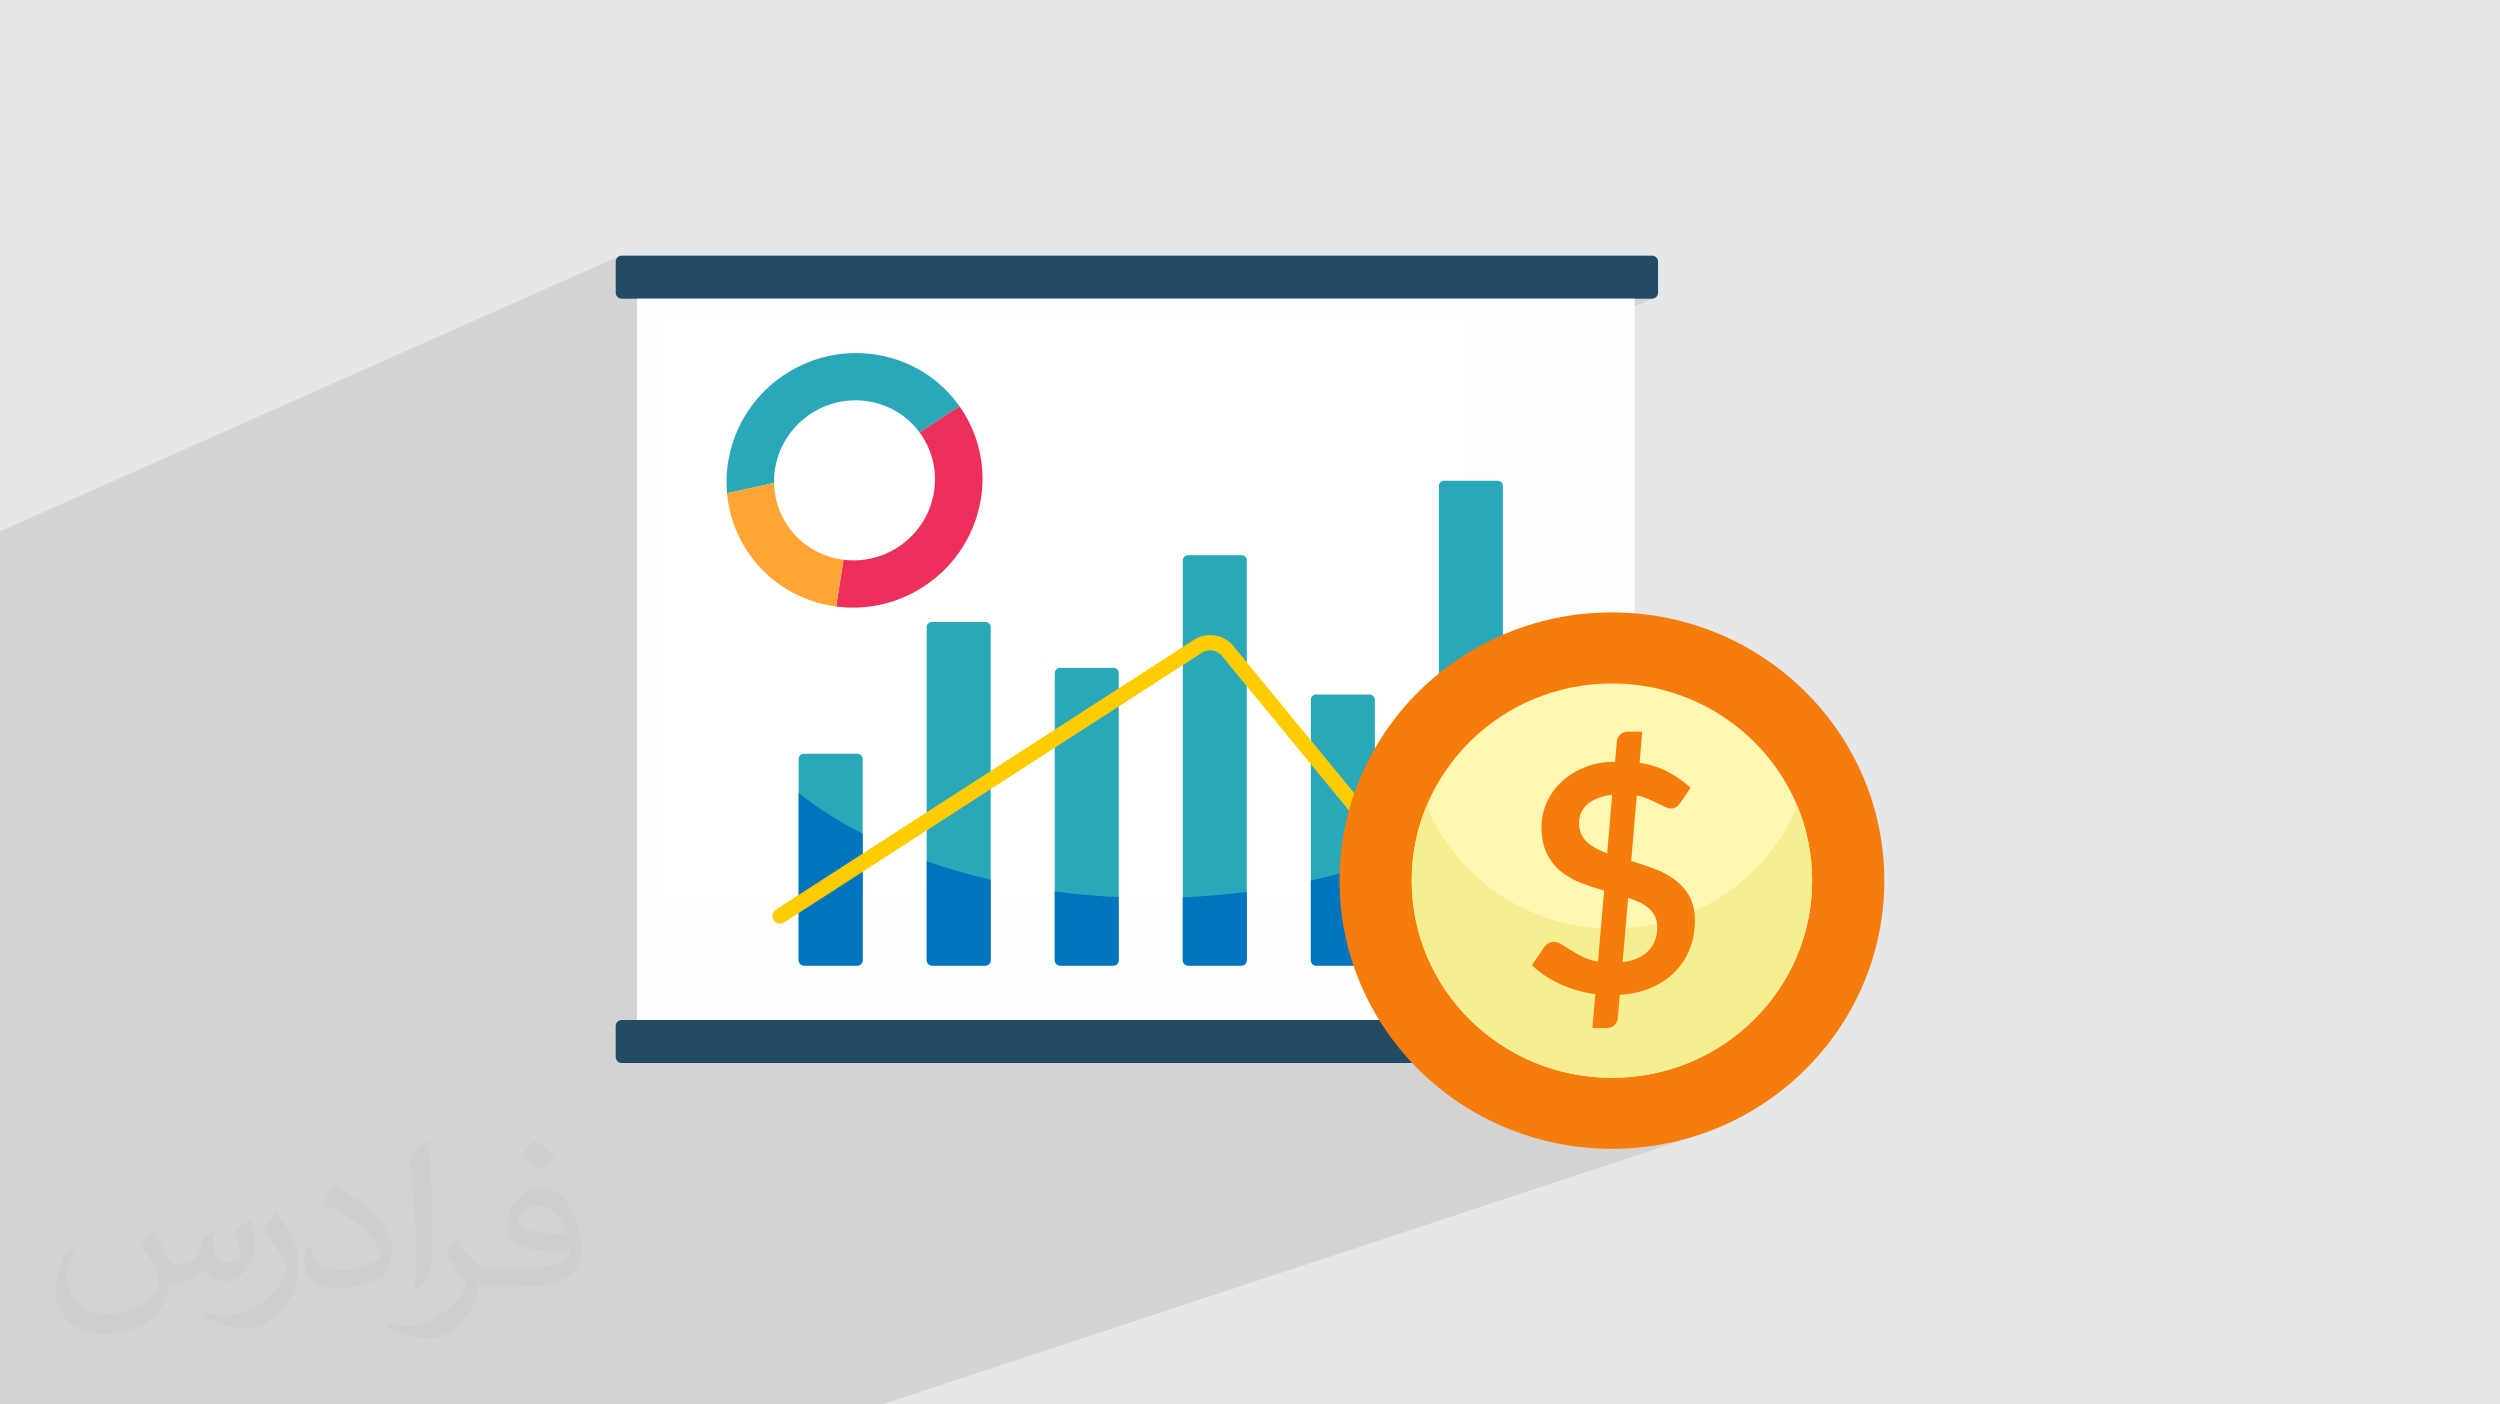 <?xml version="1.0" encoding="UTF-8"?>
<!DOCTYPE svg PUBLIC "-//W3C//DTD SVG 1.1//EN" "http://www.w3.org/Graphics/SVG/1.1/DTD/svg11.dtd">
<!-- Creator: CorelDRAW 2020 (64-Bit) -->
<svg xmlns="http://www.w3.org/2000/svg" xml:space="preserve" width="94.192mm" height="52.917mm" version="1.1" style="shape-rendering:geometricPrecision; text-rendering:geometricPrecision; image-rendering:optimizeQuality; fill-rule:evenodd; clip-rule:evenodd"
viewBox="0 0 9404.92 5283.66"
 xmlns:xlink="http://www.w3.org/1999/xlink"
 xmlns:xodm="http://www.corel.com/coreldraw/odm/2003">
 <defs>
  <style type="text/css">
   <![CDATA[
    .fil0 {fill:#E6E7E8}
    .fil12 {fill:#FFF7B2;fill-rule:nonzero}
    .fil10 {fill:#FECC00;fill-rule:nonzero}
    .fil13 {fill:#F7EE91;fill-rule:nonzero}
    .fil6 {fill:#2AA8B9;fill-rule:nonzero}
    .fil9 {fill:#0074BF;fill-rule:nonzero}
    .fil3 {fill:#224C66;fill-rule:nonzero}
    .fil7 {fill:#EC305B;fill-rule:nonzero}
    .fil11 {fill:#F67C0B;fill-rule:nonzero}
    .fil4 {fill:#FEFEFE;fill-rule:nonzero}
    .fil8 {fill:#FFA536;fill-rule:nonzero}
    .fil5 {fill:white;fill-rule:nonzero}
    .fil2 {fill:#373435;fill-opacity:0.031}
    .fil1 {fill:#2B2A29;fill-opacity:0.102}
   ]]>
  </style>
 </defs>
 <g id="Layer_x0020_1">
  <polygon class="fil0" points="-0,0 9404.92,0 9404.92,5283.66 -0,5283.66 "/>
  <polygon class="fil1" points="2535.87,5283.66 2411.5,5283.66 2408.27,5283.66 1915.07,5283.66 1908.09,5283.66 1901.27,5283.66 1851.34,5283.66 1654.5,5283.66 1616.55,5283.66 1525.89,5283.66 1319.99,5283.66 1307.56,5283.66 1306.48,5283.66 1218.84,5283.66 1156.79,5283.66 1064.02,5283.66 1030.87,5283.66 948.9,5283.66 923.59,5283.66 922.14,5283.66 919.08,5283.66 900.16,5283.66 888.59,5283.66 877.44,5283.66 875.37,5283.66 742.02,5283.66 711.89,5283.66 668.5,5283.66 565.58,5283.66 493.62,5283.66 492.19,5283.66 489.09,5283.66 459.16,5283.66 421.52,5283.66 416.04,5283.66 312.03,5283.66 250.35,5283.66 239.13,5283.66 231.05,5283.66 148.62,5283.66 124.02,5283.66 63.61,5283.66 62.22,5283.66 61.66,5283.66 39.06,5283.66 36.29,5283.66 30.1,5283.66 29.62,5283.66 24.37,5283.66 -0,5283.66 -0,5283.01 -0,5272.28 -0,5262.34 -0,5237.26 -0,5235.21 -0,5212.13 -0,5205.13 -0,5202.88 -0,5184.4 -0,5175.7 -0,5175.5 -0,5150.98 -0,5150.5 -0,5139.38 -0,5138.71 -0,5136.82 -0,5131.55 -0,5109.51 -0,5104.78 -0,5081.17 -0,5077.89 -0,5064.6 -0,5059.87 -0,5059.49 -0,5055.16 -0,5050.16 -0,5014.45 -0,5004.08 -0,4997.24 -0,4995.9 -0,4992.49 -0,4991.97 -0,4991.45 -0,4979.6 -0,4978.47 -0,4977.68 -0,4924.17 -0,4863.64 -0,4834.38 -0,4829.26 -0,4828.74 -0,4824.56 -0,4819.67 -0,4816.81 -0,4814.86 -0,4775.34 -0,4734.31 -0,4731.12 -0,4724.36 -0,4709.56 -0,4703.17 -0,4699.52 -0,4683.11 -0,4582.96 -0,4582.37 -0,4582.32 -0,4558.71 -0,4556.55 -0,4526.65 -0,4491.16 -0,4489.96 -0,4377.54 -0,4222.79 -0,4204.69 -0,4203.58 -0,4164.43 -0,4149.86 -0,4148.55 -0,4140.1 -0,4117.89 -0,4092.97 -0,4069.06 -0,4067.75 -0,4039.58 -0,4020.03 -0,4018.7 -0,4016 -0,3953.37 -0,3946.69 -0,3945.42 -0,3929.23 -0,3857.95 -0,3856.63 -0,3837.07 -0,3812.29 -0,3738.84 -0,3737.47 -0,3624 -0,3622.49 -0,3614.53 -0,3552.28 -0,3438.78 -0,3433.23 -0,3433.07 -0,3399.98 -0,3230.41 -0,3084.16 -0,3067.55 -0,3034.87 -0,3032.48 -0,2999.58 -0,2839.66 -0,2669.11 -0,2661.49 -0,2288.04 -0,2177.47 -0,2153.77 -0,2123.02 -0,2012.95 -0,1999.07 2330.02,963.48 2326.18,965.58 2322.82,968.34 2320.06,971.69 2317.97,975.53 2316.65,979.79 2316.19,984.34 2316.19,1101.07 2316.65,1105.63 2317.97,1109.88 2320.06,1113.72 2322.82,1117.07 2326.18,1119.83 2330.02,1121.93 2334.28,1123.25 2338.84,1123.71 2396.01,1123.71 2396.06,1123.69 2396.06,1123.71 6214.87,1123.71 6219.42,1123.25 6223.68,1121.93 5495.88,1414.53 5495.88,1808.5 5634.44,1808.5 5638.34,1808.89 5641.99,1810.02 5645.29,1811.8 5648.18,1814.16 5650.56,1817.04 5652.35,1820.34 5653.48,1824.01 5653.88,1827.95 5653.88,2386.93 5711.7,2365.04 5665.17,2383.11 5653.88,2388.14 5653.88,2566.48 5774.65,2521.27 5779.96,2519.91 5785.39,2519.6 5790.78,2520.32 5795.99,2522.1 5800.83,2524.91 5805.15,2528.74 5808.6,2533.4 5810.99,2538.52 5812.33,2543.9 5812.63,2549.4 5811.9,2554.86 5810.14,2560.12 5807.38,2565.03 5803.61,2569.4 5720.2,2647.66 5804.99,2616.13 5840,2604.48 5875.74,2594.48 5912.19,2586.19 5949.29,2579.67 5986.99,2574.95 6025.25,2572.1 6064.02,2571.13 6102.77,2572.1 6141.02,2574.95 6178.72,2579.67 6215.81,2586.19 6252.24,2594.48 6287.99,2604.48 6322.98,2616.13 6357.19,2629.41 6390.56,2644.27 6423.03,2660.64 6454.57,2678.5 6485.13,2697.8 6514.67,2718.47 6543.12,2740.49 6570.45,2763.81 6596.61,2788.37 6621.56,2814.13 6645.23,2841.04 6667.6,2869.06 6688.59,2898.14 6708.18,2928.24 6726.33,2959.3 6742.96,2991.28 6758.05,3024.14 6761.27,3032.19 6761.35,3032.16 6767.92,3048.49 6769.67,3053.16 6771.54,3057.82 6772.88,3061.71 6774.11,3065.02 6779.91,3081.72 6782,3088.26 6783.38,3092.29 6784.25,3095.31 6785.31,3098.61 6790.3,3115.65 6792.48,3123.83 6793.54,3127.49 6794.11,3129.95 6794.89,3132.88 6799.07,3150.25 6801.27,3160.55 6801.94,3163.38 6802.24,3165.04 6802.83,3167.77 6806.17,3185.46 6808.08,3197.21 6808.57,3199.91 6808.76,3201.35 6809.07,3203.27 6811.55,3221.23 6813.14,3235.3 6813.36,3237.03 6813.41,3237.82 6813.58,3239.32 6815.18,3257.53 6816.2,3273.8 6816.27,3274.7 6816.28,3275.06 6816.33,3275.87 6817.02,3294.31 6817.25,3312.87 6816.27,3351.05 6813.36,3388.73 6808.57,3425.85 6801.94,3462.38 6793.54,3498.27 6783.38,3533.47 6771.54,3567.94 6758.05,3601.63 6742.96,3634.49 6726.33,3666.47 6708.18,3697.53 6688.59,3727.63 6667.6,3756.71 6645.23,3784.73 6621.56,3811.65 6596.61,3837.41 6570.45,3861.96 6543.12,3885.28 6514.67,3907.3 6485.13,3927.98 6454.57,3947.27 6423.03,3965.14 6390.56,3981.51 6357.19,3996.37 6322.98,4009.65 5650.18,4235.99 5665.17,4242.66 5711.7,4260.73 5759.31,4276.6 5807.94,4290.18 5857.51,4301.46 5907.98,4310.33 5959.26,4316.74 6011.29,4320.65 6064.02,4321.96 6116.75,4320.65 6168.78,4316.74 6220.06,4310.33 6270.53,4301.46 6320.1,4290.18 6368.72,4276.6 3317.81,5283.66 3161.47,5283.66 "/>
  <path class="fil2" d="M578.49 4627.69c17.95,27.21 29.6,53.36 40.96,82.43 8.45,16.91 12.93,48.09 52.57,48.09 11.61,0 28.28,-3.42 43.06,-11.61 16.63,-8.73 29.32,-21.94 35.94,-42l15.85 -53.36 38.57 -19.02 2.64 2.64c-5.27,20.09 -6.59,39.36 -6.59,54.43 0,44.63 38.57,61.56 69.22,61.56 17.95,0 34.09,-8.73 34.09,-25.11 0,-21.13 -8.98,-57.06 -20.62,-89.29 17.95,-17.95 35.94,-35.94 56.53,-50.47l3.17 1.6c8.98,38.04 14,75.56 14,100.66 0,24.57 -10.83,51.79 -19.81,69.49 -18.49,34.87 -51.25,62.62 -90.87,62.62 -30.1,0 -63.65,-15.07 -86.66,-43.06l-1.32 0c-21.66,26.96 -55.22,51.25 -108.86,51.25l-16.63 0c-2.64,35.41 -10.29,60.49 -21.94,82.95 -31.95,62.34 -126.81,106.47 -216.1,106.47 -124.17,0 -186.51,-71.59 -186.51,-166.96 0,-58.91 19.27,-113.6 48.88,-152.42l24.29 10.04c-18.49,35.41 -30.91,68.68 -30.91,101.45 0,89.29 72.66,131.83 156.4,131.83 77.68,0 173.83,-49.41 191.28,-106.72 -6.59,-62.62 -30.1,-91.93 -66.04,-148.99 10.83,-19.02 24.83,-38.04 42.28,-58.38l3.17 0 0 0 0 0 -0.02 -0.09zm1432.13 -336.04c26.15,16.39 51.79,35.66 76.87,57.85 -14,19.81 -31.45,37.79 -53.11,53.64 -25.11,-20.34 -50.19,-37.79 -75.84,-56.27 17.42,-19.55 34.62,-38.29 52.04,-55.22l0 0 0 0 0 0 0 0 0 0 0.03 0zm13.47 244.11c-42.28,0 -76.87,27.75 -76.87,48.34 0,44.13 84.53,57.85 185.72,57.31 -12.68,-51.79 -57.06,-105.68 -108.86,-105.68l0.01 0.03zm-94.86 236.19c54.96,0 103.04,-1.6 139.74,-10.83 40.96,-10.29 75.56,-30.91 75.56,-45.17 0,-3.7 0,-8.19 -1.32,-11.89 -22.98,2.11 -49.41,2.11 -72.38,2.11 -74.49,0 -131.55,-16.91 -154.02,-58.66 -5.55,-11.61 -9.51,-24.57 -9.51,-39.36 0,-40.43 17.42,-79.79 48.09,-107 25.61,-22.45 53.89,-36.44 82.67,-36.44 52.04,0 93.51,41.75 122.57,107.54 15.85,35.94 26.68,77.4 26.68,129.72 0,34.87 -9.51,64.19 -31.17,85.85 -40.43,39.11 -114.92,53.89 -229.04,53.89l-51.79 0 0 0 -13.47 0c-28.28,0 -48.62,-5.02 -64.72,-17.42l-2.64 0c0.79,6.59 1.32,12.93 1.32,19.02 0,25.61 -8.45,58.38 -25.61,84.53 -50.72,75.3 -105.68,108.04 -153.24,108.04 -48.09,0 -107,-18.49 -160.11,-42.54l9.51 -18.49c17.17,7.13 40.96,11.89 73.7,11.89 85.85,0 198.66,-82.43 212.66,-163 -3.17,-6.59 -8.98,-15.32 -17.17,-24.57 -25.11,-29.85 -40.96,-54.68 -55.75,-80.83 12.68,-25.11 24.29,-45.17 35.13,-63.4l4.49 -0.53c36.72,74.77 69.99,117.55 144.23,117.55l11.61 0 0 0 53.89 0 0 0 0 0 0 0 0 0 0 0 0.09 0.01zm-371.98 79c6.34,-34.34 6.87,-72.91 6.87,-108.86l0 -53.36c0,-99.6 -12.68,-244.36 -22.98,-338.68 17.95,-19.27 43.06,-42 62.87,-57.31l5.81 1.6c13.47,118.62 16.63,256 16.63,383.06 0,33.3 -1.32,65.79 -4.49,89.55 -1.85,30.1 -19.27,52.83 -56.53,87.7l-8.19 -3.7zm-382.8 -157.19c1.85,46.77 24.83,83.49 105.15,83.49 49.93,0 92.19,-12.93 138.96,-35.13 8.45,-3.7 12.93,-8.73 12.93,-12.93 0,-29.32 -22.45,-68.15 -60.23,-103.55 -36.72,-33.3 -85.34,-62.62 -130.76,-82.18 -15.6,-6.59 -20.62,-13.47 -20.62,-20.09 0,-13.47 17.95,-41.75 32.77,-62.09l5.02 -0.53c52.04,27.21 110.17,67.64 153.24,112.53 39.11,41.47 63.4,83.49 63.4,129.19 0,33.81 -10.29,65.51 -26.96,95.11 -57.06,28.79 -117.83,50.72 -178.06,50.72 -73.17,0 -123.1,-34.34 -123.1,-114.92 0,-8.73 0,-22.19 3.17,-39.64l25.11 0 0 0 0 0 0 0 0 0 0 0 -0.02 0zm-132.37 -132.9l45.45 73.45c16.63,27.21 32.23,56.81 32.23,103.55l0 59.7c0,48.34 -30.91,100.13 -80.83,151.38 -39.11,34.62 -73.7,49.41 -105.68,49.41 -47.55,0 -101.98,-14.79 -164.85,-41.75l7.13 -18.49c19.81,5.27 42.79,9.77 71.06,9.77 90.36,-0.53 182.8,-66.57 225.08,-147.15 5.02,-9.26 6.87,-17.95 6.87,-24.04 0,-9.26 -5.02,-19.55 -8.98,-28.79 -22.98,-43.31 -48.62,-82.95 -76.87,-119.68 14.79,-23.25 29.6,-45.7 45.7,-67.9l3.7 0.53 0 0 0 0 0 0 0 0 0 0 -0.02 0.01z"/>
  <g id="_2310134535648">
   <path class="fil3" d="M6214.87 1123.71l-3876.03 0c-12.5,0 -22.65,-10.15 -22.65,-22.64l0 -116.73c0,-12.48 10.14,-22.64 22.65,-22.64l3876.03 0c12.48,0 22.65,10.15 22.65,22.64l0 116.73c0,12.48 -10.16,22.64 -22.65,22.64z"/>
   <path class="fil3" d="M6214.87 3999.08l-3876.03 0c-12.5,0 -22.65,-10.14 -22.65,-22.65l0 -116.68c0,-12.5 10.14,-22.64 22.65,-22.64l3876.03 0c12.48,0 22.65,10.13 22.65,22.64l0 116.68c0,12.5 -10.16,22.65 -22.65,22.65z"/>
   <polygon class="fil4" points="2396.06,3837.11 6149.68,3837.11 6149.68,1123.69 2396.06,1123.69 "/>
   <polygon class="fil5" points="2498.59,3363.08 5495.88,3363.08 5495.88,1196.38 2498.59,1196.38 "/>
   <g>
    <g>
     <path class="fil6" d="M2953.55 1408.07c218.61,-143.05 508.58,-88.63 656.06,120.12l-150.37 98.4c-93.8,-126.99 -273.14,-159.09 -408.73,-70.36 -91.43,59.83 -140.48,159.86 -138.53,260.6l-177.03 38.65c-15.16,-171.08 63.21,-345.72 218.61,-447.4z"/>
     <path class="fil7" d="M3459.23 1626.59l150.37 -98.4c3.27,4.61 6.48,9.35 9.62,14.14 144.19,220.36 79.98,517.49 -143.49,663.72 -101.73,66.58 -219,90.4 -330.11,75.74l27.48 -176.01c69.32,8.7 142.29,-6.4 205.68,-47.88 140.5,-91.93 180.89,-278.75 90.24,-417.26 -3.17,-4.83 -6.4,-9.51 -9.79,-14.04z"/>
     <path class="fil8" d="M2734.94 1855.47l177.03 -38.65c1,54.07 16.68,108.28 48.36,156.67 49.72,76 128.53,121.67 212.77,132.27l-27.48 176.01c-132.89,-17.5 -257.02,-89.96 -335.54,-209.96 -43.92,-67.12 -68.48,-141.37 -75.14,-216.34z"/>
    </g>
    <g>
     <path class="fil6" d="M3225.88 3632.63l-201.89 0c-10.79,0 -19.46,-8.74 -19.46,-19.44l0 -758.15c0,-10.71 8.67,-19.44 19.46,-19.44l201.89 0c10.78,0 19.46,8.73 19.46,19.44l0 758.15c0,10.7 -8.68,19.44 -19.46,19.44z"/>
     <path class="fil6" d="M3707.56 3632.63l-201.89 0c-10.77,0 -19.46,-8.74 -19.46,-19.44l0 -1253.73c0,-10.72 8.69,-19.46 19.46,-19.46l201.89 0c10.79,0 19.46,8.74 19.46,19.46l0 1253.73c0,10.7 -8.67,19.44 -19.46,19.44z"/>
     <path class="fil6" d="M4189.27 3632.63l-201.88 0c-10.8,0 -19.45,-8.74 -19.45,-19.44l0 -1081.36c0,-10.71 8.65,-19.45 19.45,-19.45l201.88 0c10.78,0 19.41,8.74 19.41,19.45l0 1081.36c0,10.7 -8.63,19.44 -19.41,19.44z"/>
     <path class="fil6" d="M4670.99 3632.63l-201.99 0c-10.71,0 -19.45,-8.74 -19.45,-19.44l0 -1505.13c0,-10.71 8.74,-19.45 19.45,-19.45l201.99 0c10.71,0 19.44,8.74 19.44,19.45l0 1505.13c0,10.7 -8.73,19.44 -19.44,19.44z"/>
     <path class="fil6" d="M5152.77 3632.63l-201.99 0c-10.83,0 -19.44,-8.74 -19.44,-19.44l0 -980.8c0,-10.73 8.61,-19.45 19.44,-19.45l201.99 0c10.61,0 19.45,8.72 19.45,19.45l0 980.8c0,10.7 -8.84,19.44 -19.45,19.44z"/>
     <path class="fil6" d="M5634.44 3632.63l-201.99 0c-10.73,0 -19.45,-8.74 -19.45,-19.44l0 -1785.24c0,-10.83 8.72,-19.45 19.45,-19.45l201.99 0c10.7,0 19.44,8.62 19.44,19.45l0 1785.24c0,10.7 -8.74,19.44 -19.44,19.44z"/>
     <path class="fil9" d="M3245.34 3136.7l0 474.38c0,11.94 -9.49,21.55 -21.25,21.55l-198.34 0c-11.67,0 -21.23,-9.61 -21.23,-21.55l0 -627.86c70.85,56.14 151.73,107.63 240.82,153.48z"/>
     <path class="fil9" d="M3727.02 3309.85l0 301.23c0,11.94 -9.49,21.55 -21.23,21.55l-198.34 0c-11.67,0 -21.25,-9.61 -21.25,-21.55l0 -371.17c76.52,26.97 157.01,50.38 240.82,69.93z"/>
     <path class="fil9" d="M4208.67 3375.07l0 236.03c0,11.93 -9.44,21.55 -21.2,21.55l-198.34 0c-11.65,0 -21.21,-9.62 -21.21,-21.55l0 -257.35c78.28,10.49 158.67,17.67 240.75,21.32z"/>
     <path class="fil9" d="M4690.43 3355.39l0 255.69c0,11.94 -9.5,21.55 -21.32,21.55l-198.25 0c-11.7,0 -21.32,-9.61 -21.32,-21.55l0 -235.47c82.11,-3.21 162.54,-10.06 240.89,-20.22z"/>
     <path class="fil9" d="M5172.1 3244.45l0 366.63c0,11.94 -9.51,21.55 -21.22,21.55l-198.34 0c-11.72,0 -21.21,-9.61 -21.21,-21.55l0 -298.13c83.64,-19.11 164.19,-42.1 240.77,-68.51z"/>
     <path class="fil9" d="M5653.78 2993.5l0 617.59c0,11.94 -9.51,21.55 -21.22,21.55l-198.35 0c-11.71,0 -21.22,-9.61 -21.22,-21.55l0 -467.74c88.85,-44.76 169.61,-95.05 240.79,-149.84z"/>
     <path class="fil10" d="M2934.34 3474.83c-9.4,0 -18.57,-4.63 -23.99,-13.25 -8.35,-13.37 -4.46,-31.17 8.67,-39.68l1572.75 -1015.14c47.84,-30.95 111.49,-20.9 147.96,23.3l535.04 651.07 590.29 -553.95c11.49,-10.71 29.41,-10.04 40.11,1.56 10.61,11.71 9.84,29.82 -1.54,40.66l-634.16 595.04 -573.27 -697.58c-18.23,-22.09 -50.05,-27.08 -74.04,-11.6l-1572.65 1015.16c-4.7,2.98 -9.97,4.41 -15.16,4.41z"/>
    </g>
   </g>
   <g>
    <path class="fil11" d="M7088.73 3312.87c0,557.32 -458.82,1009.08 -1024.71,1009.08 -565.9,0 -1024.71,-451.77 -1024.71,-1009.08 0,-557.29 458.81,-1009.06 1024.71,-1009.06 565.89,0 1024.71,451.78 1024.71,1009.06z"/>
    <path class="fil12" d="M6817.25 3312.87c0,409.72 -337.29,741.78 -753.23,741.78 -416.09,0 -753.24,-332.06 -753.24,-741.78 0,-409.69 337.15,-741.75 753.24,-741.75 415.94,0 753.23,332.06 753.23,741.75z"/>
    <path class="fil13" d="M6817.25 3312.87c0,409.72 -337.29,741.78 -753.23,741.78 -415.96,0 -753.24,-332.06 -753.24,-741.78 0,-99.26 19.81,-194.1 55.9,-280.72 112.29,270.56 382.2,461.15 697.34,461.15 315.11,0 585.03,-190.59 697.33,-461.15 36.07,86.62 55.9,181.46 55.9,280.72z"/>
    <path class="fil11" d="M6234.53 3487.19c0,-15.11 -2.74,-28.4 -8.21,-39.73 -5.47,-11.35 -13.16,-21.37 -23.05,-30.09 -9.91,-8.73 -21.51,-16.29 -34.8,-22.67 -13.28,-6.38 -27.87,-12.11 -43.5,-17.19l-20.71 242.03c42.85,-5.61 75.3,-19.8 97.18,-42.73 22.03,-22.79 33.08,-52.75 33.08,-89.62zm-294.28 -390.17c0,15.11 2.62,28.54 7.83,40 5.33,11.58 12.63,21.76 22.16,30.73 9.5,9 20.71,16.94 33.6,23.85 12.89,7.01 27.08,13.28 42.35,18.76l18.75 -220.7c-22.15,2.76 -41.17,7.45 -56.8,14.07 -15.77,6.52 -28.66,14.6 -38.82,24.09 -10.03,9.53 -17.46,20.22 -22.15,31.94 -4.56,11.72 -6.91,24.22 -6.91,37.24zm61.1 642.88c-47.15,-6.36 -91.45,-19 -132.87,-38.15 -41.29,-19.01 -76.6,-42.73 -105.65,-70.87l46.12 -67.48c3.9,-6 9.38,-10.81 16.03,-14.59 6.64,-3.78 13.55,-5.74 20.83,-5.74 8.86,0 18.38,3.14 28.42,9.25 10.15,6.13 21.62,13.43 34.51,21.77 13.03,8.33 27.77,16.67 44.29,25.02 16.55,8.33 36.09,14.58 58.63,18.48l23.05 -267.06c-28.66,-7.94 -57.05,-17.32 -85.06,-28.13 -28,-10.81 -53.27,-25.01 -75.69,-42.74 -22.41,-17.84 -40.5,-40.25 -54.18,-67.35 -13.7,-27.1 -20.59,-60.96 -20.59,-101.75 0,-30.34 6.11,-59.92 18.48,-88.84 12.26,-28.93 30.1,-54.73 53.55,-77.52 23.44,-22.67 52.23,-41.42 86.63,-56.15 34.27,-14.85 73.6,-22.14 118.02,-22.14l6.65 -75.95c0.78,-9.65 4.82,-18.24 12.11,-25.94 7.29,-7.55 16.79,-11.45 28.52,-11.45l55 0 -10.31 117.23c42.88,6.78 79.74,18.63 110.87,35.84 30.99,17.06 58.1,36.34 81.15,57.84l-36.33 54.2c-5.74,7.94 -11.32,13.93 -16.93,17.83 -5.72,4.04 -12.5,6 -20.58,6 -6.12,0 -13.29,-1.83 -21.5,-5.61 -8.33,-3.76 -17.84,-8.34 -28.52,-13.8 -10.69,-5.34 -22.42,-10.81 -35.44,-16.42 -12.9,-5.48 -27.22,-10.02 -43,-13.69l-21.1 247.01c29.05,8.73 57.85,18.36 86.25,28.92 28.53,10.54 54.06,24.1 76.84,40.91 22.81,16.66 41.3,37.37 55.5,62.27 14.08,24.88 21.1,55.89 21.1,93.28 0,36.99 -6.24,71.63 -18.74,104.08 -12.51,32.43 -30.75,60.98 -54.73,85.86 -24.1,24.86 -53.66,45.08 -88.71,60.57 -35.16,15.5 -75.29,24.74 -120.5,28l-7.29 87.69c-0.78,9.11 -4.83,17.57 -12.13,25.27 -7.28,7.81 -16.65,11.59 -28.4,11.59l-55.09 0 10.79 -127.56z"/>
   </g>
  </g>
 </g>
</svg>
